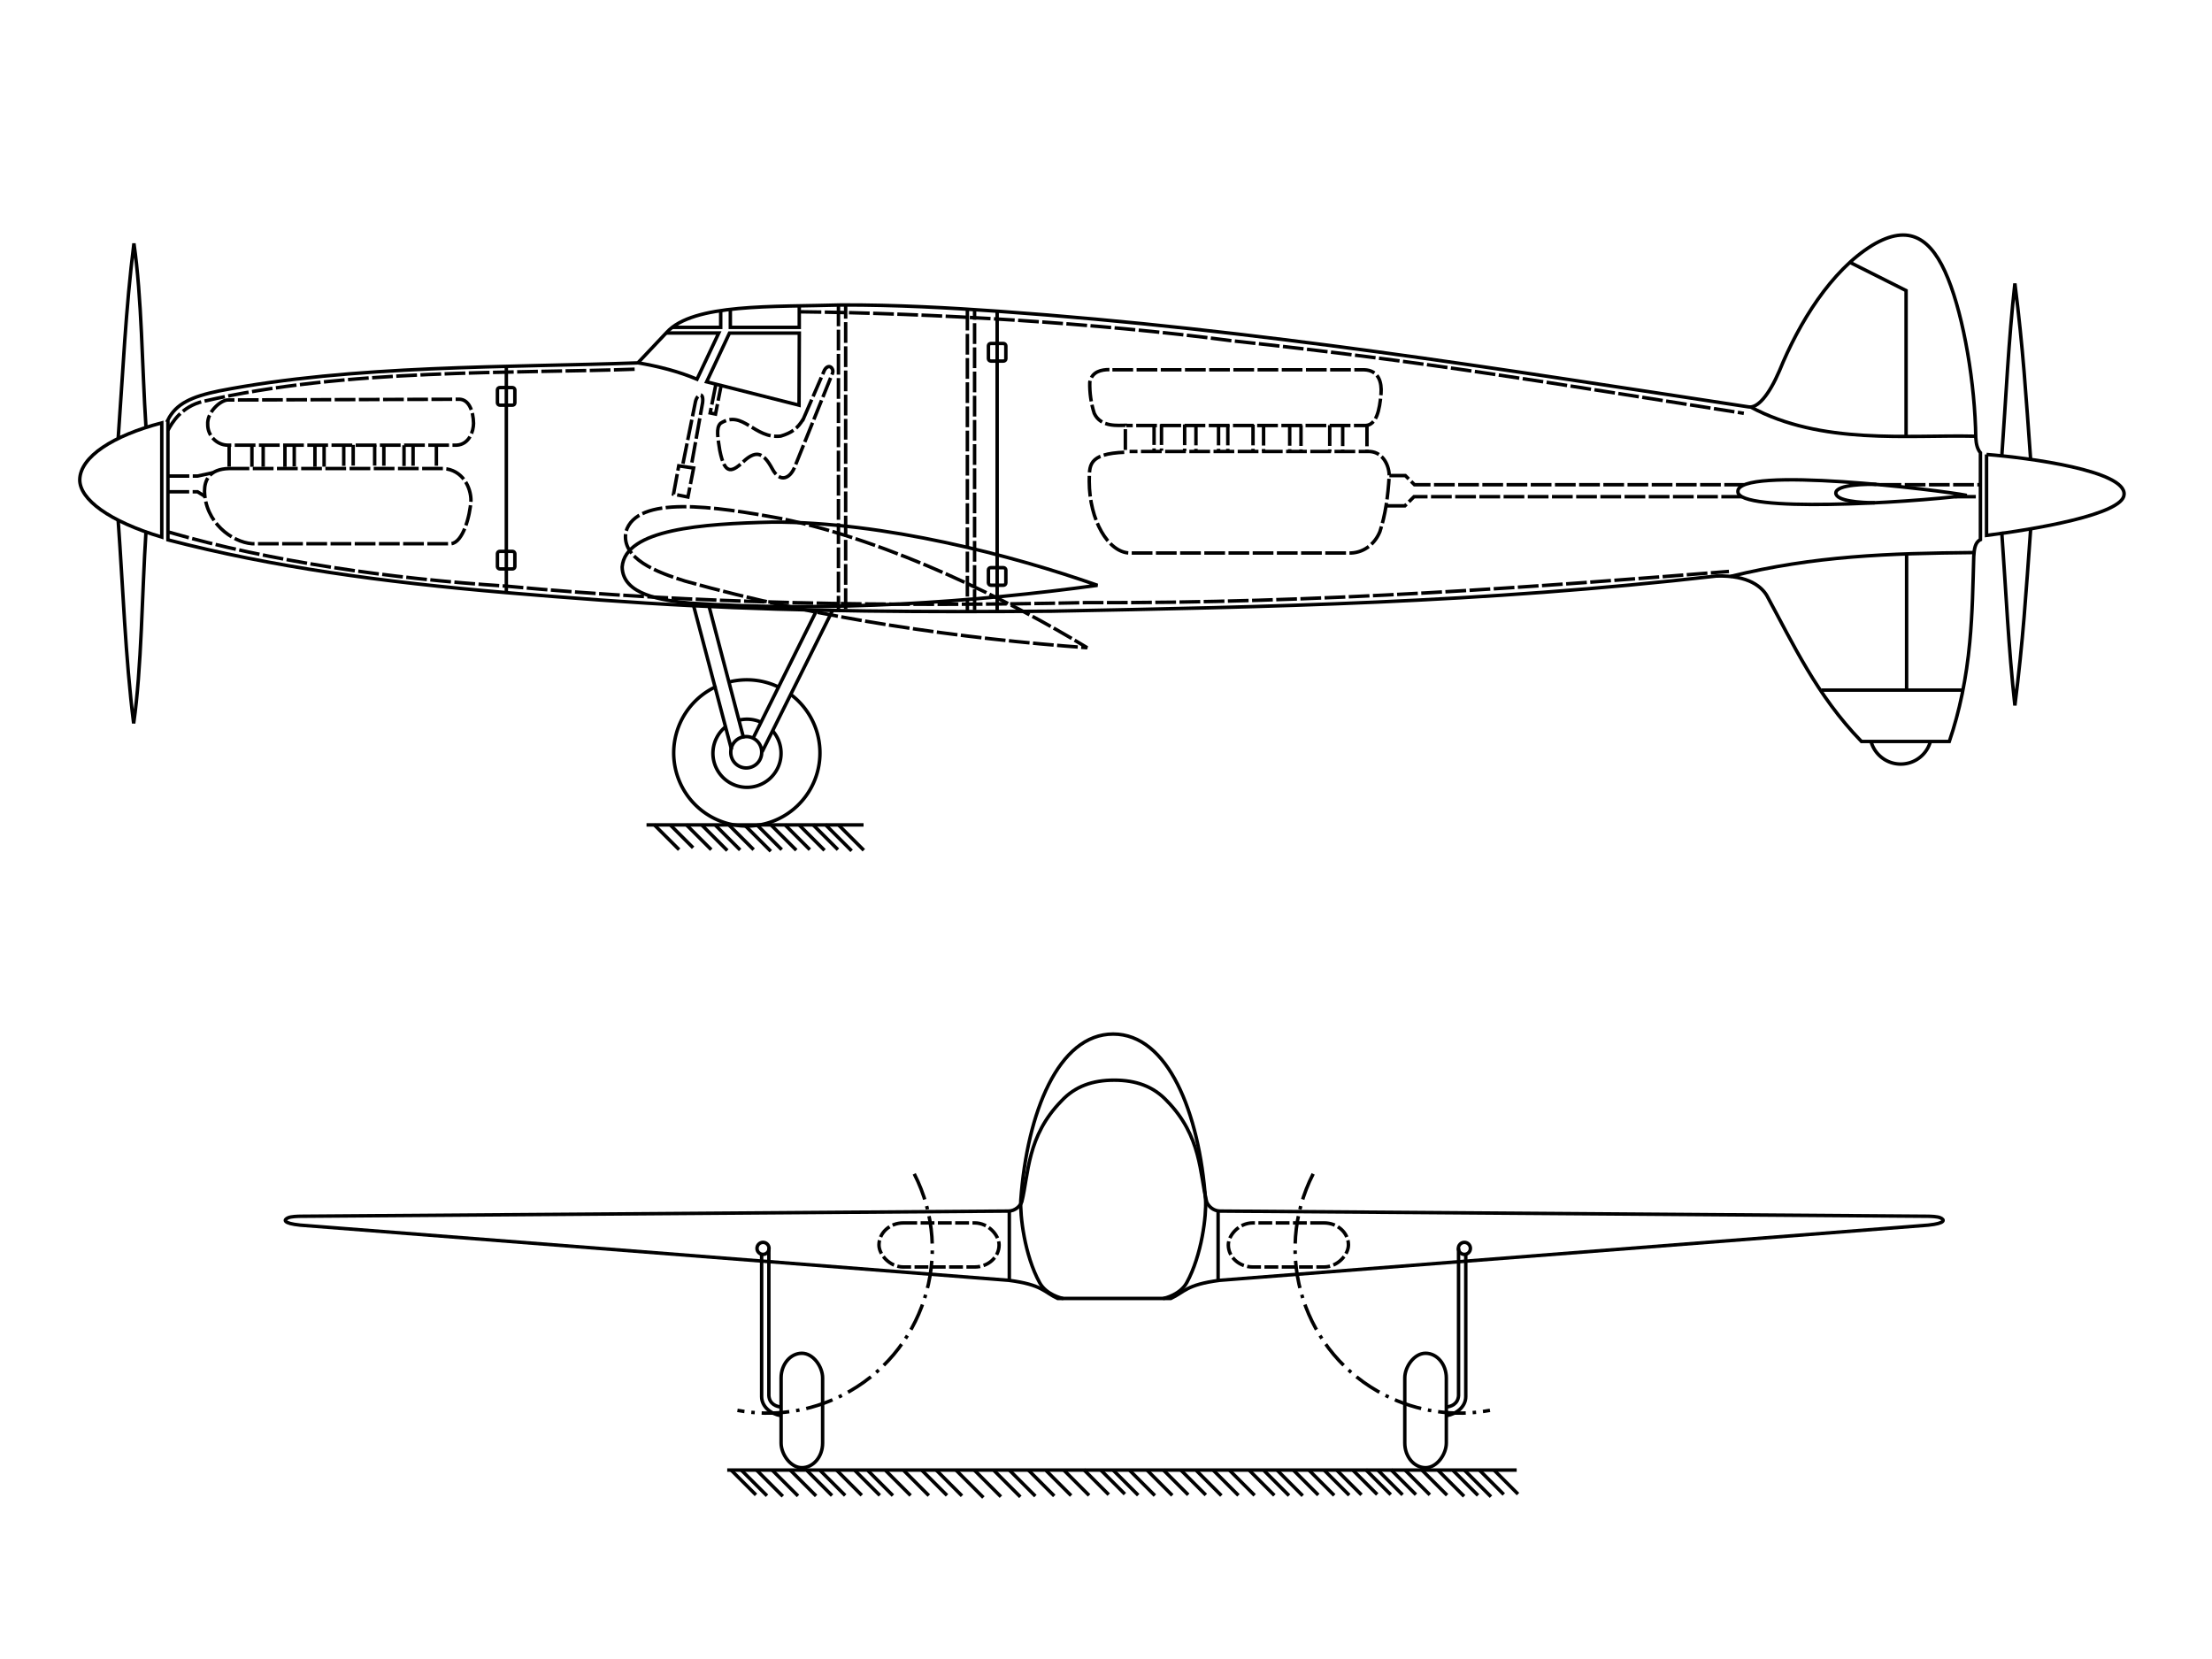 <?xml version="1.0" encoding="UTF-8" standalone="no"?>
<!-- Created with Inkscape (http://www.inkscape.org/) -->

<svg
   xmlns:dc="http://purl.org/dc/elements/1.1/"
   xmlns:cc="http://creativecommons.org/ns#"
   xmlns:rdf="http://www.w3.org/1999/02/22-rdf-syntax-ns#"
   xmlns:svg="http://www.w3.org/2000/svg"
   xmlns="http://www.w3.org/2000/svg"
   xmlns:sodipodi="http://sodipodi.sourceforge.net/DTD/sodipodi-0.dtd"
   xmlns:inkscape="http://www.inkscape.org/namespaces/inkscape"
   width="640px"
   height="480px"
   id="svg4323"
   version="1.1"
   inkscape:version="0.48.2 r9819"
   sodipodi:docname="New document 3">
  <defs
     id="defs4325" />
  <sodipodi:namedview
     id="base"
     pagecolor="#ffffff"
     bordercolor="#666666"
     borderopacity="1.0"
     inkscape:pageopacity="0.0"
     inkscape:pageshadow="2"
     inkscape:zoom="0.77472527"
     inkscape:cx="441.41153"
     inkscape:cy="272.16549"
     inkscape:current-layer="layer1"
     inkscape:document-units="px"
     showgrid="false"
     inkscape:window-width="1280"
     inkscape:window-height="776"
     inkscape:window-x="0"
     inkscape:window-y="24"
     inkscape:window-maximized="1" />
  <g
     id="layer1"
     inkscape:label="Layer 1"
     inkscape:groupmode="layer">
    <path
       style="fill:none;stroke:#000000;stroke-width:1px;stroke-linecap:butt;stroke-linejoin:miter;stroke-opacity:1"
       d="m 46.807,122.35 0,33.05 c -15.205,-4.528 -23.769,-10.935 -23.729,-16.601 0.111,-6.663 9.671,-12.793 23.729,-16.449 z"
       id="path2987"
       inkscape:connector-curvature="0"
       sodipodi:nodetypes="cccc" />
    <path
       style="fill:none;stroke:#000000;stroke-width:1px;stroke-linecap:butt;stroke-linejoin:miter;stroke-opacity:1"
       d="m 34.192,126.823 c 1.369,-18.759 2.152,-37.371 4.557,-56.389 2.295,15.799 2.331,35.364 3.484,53.065"
       id="path2989"
       inkscape:connector-curvature="0"
       sodipodi:nodetypes="ccc" />
    <path
       sodipodi:nodetypes="ccc"
       inkscape:connector-curvature="0"
       id="path2991"
       d="m 34.192,150.634 c 1.369,18.759 2.076,39.645 4.481,58.663 2.295,-15.799 2.406,-37.638 3.56,-55.339"
       style="fill:none;stroke:#000000;stroke-width:1px;stroke-linecap:butt;stroke-linejoin:miter;stroke-opacity:1" />
    <path
       style="fill:none;stroke:#000000;stroke-width:1px;stroke-linecap:butt;stroke-linejoin:miter;stroke-opacity:1"
       d="m 48.589,121.478 0,34.718 c 30.272,7.854 61.647,12.18 97.964,15.276 17.242,1.47 37.001,2.951 53.393,3.752 32.174,1.689 67.702,1.91 104.427,1.608 61.847,-1.193 124.625,-2.42 192.222,-10.167 9.514,-0.316 13.226,3.326 14.606,5.65 7.573,13.907 14.413,28.843 27.372,42.211 l 25.423,0 c 2.986,-8.74 4.949,-18.297 5.913,-28.654 0.816,-8.586 0.917,-16.642 1.159,-24.853 0.132,-2.102 0.359,-4.115 1.93,-4.878 l 0,-25.151 c -0.808,-0.926 -1.251,-2.399 -1.345,-4.397 -0.208,-15.409 -3.408,-34.564 -8.031,-46.003 -4.691,-11.607 -11.133,-16.081 -21.926,-9.611 -11.937,7.37 -21.176,22.367 -26.858,36.32 -3.069,7.127 -6.352,10.858 -8.888,10.428 C 433.605,106.779 364.265,95.42 288.875,90.058 274.851,89.06 259.227,88.187 243.387,88.239 223.562,88.838 200.619,87.746 192.924,96.144 l -8.367,8.847 c -36.506,1.336 -82.639,0.571 -121.148,8.111 -7.986,1.655 -12.456,3.687 -14.821,8.376 z"
       id="path2993"
       inkscape:connector-curvature="0"
       sodipodi:nodetypes="ccscccccccccccscccsccccc" />
    <path
       style="fill:none;stroke:#000000;stroke-width:1px;stroke-linecap:butt;stroke-linejoin:miter;stroke-opacity:1"
       d="m 223.506,151.061 c -20.381,0.493 -42.622,1.998 -43.497,12.981 0.154,8.044 11.396,9.668 19.711,10.461 40.61,2.685 82.399,-0.328 117.812,-5.155 -24.601,-8.677 -61.86,-18.379 -94.026,-18.288 z"
       id="path2986"
       inkscape:connector-curvature="0"
       sodipodi:nodetypes="ccccc" />
    <path
       sodipodi:nodetypes="ccccc"
       inkscape:connector-curvature="0"
       id="path2988"
       d="m 226.348,150.103 c -20.044,-3.726 -42.116,-6.845 -45.241,3.721 -1.51,7.903 9.154,11.812 17.126,14.305 39.18,11.011 80.691,16.692 116.337,19.281 -22.279,-13.57 -56.731,-30.756 -88.223,-37.307 z"
       style="fill:none;stroke:#000000;stroke-width:1;stroke-linecap:butt;stroke-linejoin:miter;stroke-miterlimit:4;stroke-opacity:1;stroke-dasharray:6, 1;stroke-dashoffset:0"
       inkscape:transform-center-x="-18.252646"
       inkscape:transform-center-y="2.81143" />
    <path
       style="fill:none;stroke:#000000;stroke-width:1px;stroke-linecap:butt;stroke-linejoin:miter;stroke-opacity:1"
       d="m 200.705,175.337 10.957,41.578"
       id="path3758"
       inkscape:connector-curvature="0"
       sodipodi:nodetypes="cc" />
    <path
       sodipodi:nodetypes="cc"
       inkscape:connector-curvature="0"
       id="path3760"
       d="m 205.027,174.958 10.159,38.716"
       style="fill:none;stroke:#000000;stroke-width:1px;stroke-linecap:butt;stroke-linejoin:miter;stroke-opacity:1" />
    <path
       style="fill:none;stroke:#000000;stroke-width:1px;stroke-linecap:butt;stroke-linejoin:miter;stroke-opacity:1"
       d="M 217.915,213.542 236.337,176.474"
       id="path3762"
       inkscape:connector-curvature="0" />
    <path
       inkscape:connector-curvature="0"
       id="path3764"
       d="m 220.492,217.559 20.389,-40.934"
       style="fill:none;stroke:#000000;stroke-width:1px;stroke-linecap:butt;stroke-linejoin:miter;stroke-opacity:1" />
    <path
       sodipodi:type="arc"
       style="fill:none;stroke:#000000;stroke-width:1.033;stroke-linecap:round;stroke-linejoin:round;stroke-miterlimit:4;stroke-opacity:1;stroke-dasharray:none;stroke-dashoffset:0"
       id="path3766"
       sodipodi:cx="239.27966"
       sodipodi:cy="728.34747"
       sodipodi:rx="4.6186442"
       sodipodi:ry="4.6186442"
       d="m 243.898,728.347 a 4.619,4.619 0 1 1 -9.237,0 4.619,4.619 0 1 1 9.237,0 z"
       transform="matrix(0.968,0,0,0.968,-15.71,-487.387)" />
    <path
       transform="matrix(2.134,0,0,2.134,-294.495,-1336.349)"
       d="m 238.278,723.839 a 4.619,4.619 0 0 1 2.83,0.267"
       sodipodi:ry="4.6186442"
       sodipodi:rx="4.6186442"
       sodipodi:cy="728.34747"
       sodipodi:cx="239.27966"
       id="path3768"
       style="fill:none;stroke:#000000;stroke-width:0.469;stroke-linecap:round;stroke-linejoin:round;stroke-miterlimit:4;stroke-opacity:1;stroke-dasharray:none;stroke-dashoffset:0"
       sodipodi:type="arc"
       sodipodi:start="4.4937201"
       sodipodi:end="5.1193598"
       sodipodi:open="true" />
    <path
       sodipodi:type="arc"
       style="fill:none;stroke:#000000;stroke-width:0.469;stroke-linecap:round;stroke-linejoin:round;stroke-miterlimit:4;stroke-opacity:1;stroke-dasharray:none;stroke-dashoffset:0"
       id="path3770"
       sodipodi:cx="239.27966"
       sodipodi:cy="728.34747"
       sodipodi:rx="4.6186442"
       sodipodi:ry="4.6186442"
       d="m 242.825,725.387 a 4.619,4.619 0 1 1 -6.498,-0.59"
       transform="matrix(2.134,0,0,2.134,-294.495,-1336.349)"
       sodipodi:start="5.5873671"
       sodipodi:end="10.301811"
       sodipodi:open="true" />
    <path
       sodipodi:type="arc"
       style="fill:none;stroke:#000000;stroke-width:0.896;stroke-linecap:round;stroke-linejoin:round;stroke-miterlimit:4;stroke-opacity:1;stroke-dasharray:none;stroke-dashoffset:0"
       id="path3774"
       sodipodi:cx="232.83899"
       sodipodi:cy="724.44916"
       sodipodi:rx="18.940678"
       sodipodi:ry="18.940678"
       d="m 228.438,706.027 a 18.941,18.941 0 0 1 12.551,1.325"
       transform="matrix(1.117,0,0,1.117,-43.998,-591.362)"
       sodipodi:start="4.477892"
       sodipodi:end="5.1572238"
       sodipodi:open="true" />
    <path
       transform="matrix(1.117,0,0,1.117,-43.998,-591.362)"
       d="m 244.376,709.428 a 18.941,18.941 0 1 1 -19.749,-2.047"
       sodipodi:ry="18.940678"
       sodipodi:rx="18.940678"
       sodipodi:cy="724.44916"
       sodipodi:cx="232.83899"
       id="path3776"
       style="fill:none;stroke:#000000;stroke-width:0.896;stroke-linecap:round;stroke-linejoin:round;stroke-miterlimit:4;stroke-opacity:1;stroke-dasharray:none;stroke-dashoffset:0"
       sodipodi:type="arc"
       sodipodi:start="5.3673549"
       sodipodi:end="10.547134"
       sodipodi:open="true" />
    <path
       style="fill:none;stroke:#000000;stroke-width:1px;stroke-linecap:butt;stroke-linejoin:miter;stroke-opacity:1"
       d="m 146.499,105.918 0,65.447"
       id="path3778"
       inkscape:connector-curvature="0" />
    <path
       style="fill:none;stroke:#000000;stroke-width:1px;stroke-linecap:butt;stroke-linejoin:miter;stroke-opacity:1"
       d="m 211.31,89.463 0,5.253 19.942,0 0,-6.325"
       id="path3780"
       inkscape:connector-curvature="0" />
    <path
       style="fill:none;stroke:#000000;stroke-width:1px;stroke-linecap:butt;stroke-linejoin:miter;stroke-opacity:1"
       d="m 208.523,89.945 0,4.771 -14.206,0"
       id="path3782"
       inkscape:connector-curvature="0"
       sodipodi:nodetypes="ccc" />
    <path
       style="fill:none;stroke:#000000;stroke-width:1px;stroke-linecap:butt;stroke-linejoin:miter;stroke-opacity:1"
       d="m 192.709,96.35 15.251,0 -6.299,13.374 c -5.295,-2.252 -11.106,-3.729 -17.208,-4.771"
       id="path3784"
       inkscape:connector-curvature="0"
       sodipodi:nodetypes="cccc" />
    <path
       style="fill:none;stroke:#000000;stroke-width:1px;stroke-linecap:butt;stroke-linejoin:miter;stroke-opacity:1"
       d="m 211.058,96.374 20.21,0 -0.08,20.86 -26.739,-6.759 z"
       id="path3786"
       inkscape:connector-curvature="0"
       sodipodi:nodetypes="ccccc" />
    <path
       style="fill:none;stroke:#000000;stroke-width:1px;stroke-linecap:butt;stroke-linejoin:miter;stroke-opacity:1"
       d="m 574.767,131.486 0,23.424 c 13.606,-1.702 39.47,-6.056 39.79,-11.792 0.644,-6.9 -27.457,-10.657 -39.79,-11.631 z"
       id="path3788"
       inkscape:connector-curvature="0"
       sodipodi:nodetypes="cccc" />
    <path
       sodipodi:nodetypes="ccc"
       inkscape:connector-curvature="0"
       id="path3790"
       d="m 587.525,132.933 c -1.369,-18.759 -2.152,-31.904 -4.557,-50.921 -1.867,16.871 -2.554,32.823 -3.806,50.278"
       style="fill:none;stroke:#000000;stroke-width:1px;stroke-linecap:butt;stroke-linejoin:miter;stroke-opacity:1" />
    <path
       style="fill:none;stroke:#000000;stroke-width:1px;stroke-linecap:butt;stroke-linejoin:miter;stroke-opacity:1"
       d="m 587.525,153.194 c -1.369,18.759 -2.152,31.904 -4.557,50.921 -1.867,-16.871 -2.554,-32.823 -3.806,-50.278"
       id="path3792"
       inkscape:connector-curvature="0"
       sodipodi:nodetypes="ccc" />
    <path
       sodipodi:type="arc"
       style="fill:none;stroke:#000000;stroke-width:0.383;stroke-linecap:round;stroke-linejoin:round;stroke-miterlimit:4;stroke-opacity:1;stroke-dasharray:none;stroke-dashoffset:0"
       id="path3796"
       sodipodi:cx="606.01447"
       sodipodi:cy="707.90265"
       sodipodi:rx="3.4156854"
       sodipodi:ry="3.4156854"
       d="m 609.278,708.91 a 3.416,3.416 0 0 1 -6.532,-0.014"
       sodipodi:start="0.29926134"
       sodipodi:end="2.8467364"
       transform="matrix(2.609,0,0,2.609,-1031.153,-1634.756)"
       sodipodi:open="true" />
    <path
       style="fill:none;stroke:#000000;stroke-width:1px;stroke-linecap:butt;stroke-linejoin:miter;stroke-opacity:1"
       d="m 288.505,90.213 0,86.566"
       id="path3798"
       inkscape:connector-curvature="0" />
    <path
       style="fill:none;stroke:#000000;stroke-width:1px;stroke-linecap:butt;stroke-linejoin:miter;stroke-opacity:1"
       d="m 500.693,166.771 c 24.384,-5.988 45.772,-6.658 70.353,-6.898"
       id="path3800"
       inkscape:connector-curvature="0"
       sodipodi:nodetypes="cc" />
    <path
       style="fill:none;stroke:#000000;stroke-width:1px;stroke-linecap:butt;stroke-linejoin:miter;stroke-opacity:1"
       d="m 506.455,117.726 c 20.548,11.112 45.456,8.028 64.971,8.49"
       id="path3802"
       inkscape:connector-curvature="0"
       sodipodi:nodetypes="cc" />
    <path
       style="fill:none;stroke:#000000;stroke-width:1px;stroke-linecap:butt;stroke-linejoin:miter;stroke-opacity:1"
       d="m 535.188,75.883 16.3,8.187 0,42.223"
       id="path3804"
       inkscape:connector-curvature="0" />
    <path
       style="fill:none;stroke:#000000;stroke-width:1px;stroke-linecap:butt;stroke-linejoin:miter;stroke-opacity:1"
       d="m 551.639,160.252 0,39.361"
       id="path3806"
       inkscape:connector-curvature="0"
       sodipodi:nodetypes="cc" />
    <path
       style="fill:none;stroke:#000000;stroke-width:1px;stroke-linecap:butt;stroke-linejoin:miter;stroke-opacity:1"
       d="m 527.003,199.667 40.795,0"
       id="path3808"
       inkscape:connector-curvature="0" />
    <path
       style="fill:none;stroke:#000000;stroke-width:1px;stroke-linecap:butt;stroke-linejoin:miter;stroke-opacity:1"
       d="m 502.826,142.26 c -0.451,-7.613 58.83,-0.437 66.205,1.072 -17.403,2.178 -66.205,5.084 -66.205,-1.072 z"
       id="path3810"
       inkscape:connector-curvature="0"
       sodipodi:nodetypes="ccc" />
    <path
       style="fill:none;stroke:#000000;stroke-width:1px;stroke-linecap:butt;stroke-linejoin:miter;stroke-opacity:1"
       d="m 542.871,140.149 c -2.018,-0.079 -11.655,-0.119 -11.713,2.513 0.091,2.325 7.048,2.769 11.275,2.811"
       id="path3812"
       inkscape:connector-curvature="0"
       sodipodi:nodetypes="ccc" />
    <path
       style="fill:none;stroke:#000000;stroke-width:1;stroke-linecap:butt;stroke-linejoin:miter;stroke-miterlimit:4;stroke-opacity:1;stroke-dasharray:6, 1;stroke-dashoffset:0"
       d="m 320.991,106.937 c -2.299,-6.9e-4 -5.068,0.544 -5.682,3.645 -0.075,3.052 0.351,6.054 1.287,9.005 1.91,4.163 7.105,3.439 9.006,3.471 l 0,7.786 c -11.102,0.379 -10.327,4.041 -10.45,8.438 0.046,11.296 5.477,20.489 11.629,20.721 l 64.114,0 c 4.165,-0.194 7.07,-3.006 8.363,-6.218 1.594,-4.874 2.314,-10.069 2.68,-15.973 0.079,-2.731 -1.549,-6.915 -5.575,-7.183 l -69.543,0"
       id="path3814"
       inkscape:connector-curvature="0"
       sodipodi:nodetypes="cccccccccccc" />
    <path
       style="fill:none;stroke:#000000;stroke-width:1;stroke-linecap:butt;stroke-linejoin:miter;stroke-miterlimit:4;stroke-opacity:1;stroke-dasharray:6, 1;stroke-dashoffset:0"
       d="m 321.848,106.99 72.852,0 c 4.27,0.15 5.117,3.705 4.878,6.834 -0.416,5.063 -1.373,9.035 -4.396,9.286 l -69.32,0"
       id="path3816"
       inkscape:connector-curvature="0"
       sodipodi:nodetypes="ccccc" />
    <path
       style="fill:none;stroke:#000000;stroke-width:1;stroke-linecap:butt;stroke-linejoin:miter;stroke-miterlimit:4;stroke-opacity:1;stroke-dasharray:6, 1;stroke-dashoffset:0"
       d="m 336.054,122.749 0,7.665"
       id="path3818"
       inkscape:connector-curvature="0" />
    <path
       inkscape:connector-curvature="0"
       id="path3820"
       d="m 342.755,122.802 0,7.665"
       style="fill:none;stroke:#000000;stroke-width:1;stroke-linecap:butt;stroke-linejoin:miter;stroke-miterlimit:4;stroke-opacity:1;stroke-dasharray:6, 1;stroke-dashoffset:0" />
    <path
       style="fill:none;stroke:#000000;stroke-width:1;stroke-linecap:butt;stroke-linejoin:miter;stroke-miterlimit:4;stroke-opacity:1;stroke-dasharray:6, 1;stroke-dashoffset:0"
       d="m 346.025,122.856 0,7.665"
       id="path3822"
       inkscape:connector-curvature="0" />
    <path
       inkscape:connector-curvature="0"
       id="path3824"
       d="m 352.565,122.856 0,7.665"
       style="fill:none;stroke:#000000;stroke-width:1;stroke-linecap:butt;stroke-linejoin:miter;stroke-miterlimit:4;stroke-opacity:1;stroke-dasharray:6, 1;stroke-dashoffset:0" />
    <path
       style="fill:none;stroke:#000000;stroke-width:1;stroke-linecap:butt;stroke-linejoin:miter;stroke-miterlimit:4;stroke-opacity:1;stroke-dasharray:6, 1;stroke-dashoffset:0"
       d="m 355.246,122.856 0,7.665"
       id="path3826"
       inkscape:connector-curvature="0" />
    <path
       inkscape:connector-curvature="0"
       id="path3828"
       d="m 362.536,122.856 0,7.665"
       style="fill:none;stroke:#000000;stroke-width:1;stroke-linecap:butt;stroke-linejoin:miter;stroke-miterlimit:4;stroke-opacity:1;stroke-dasharray:6, 1;stroke-dashoffset:0" />
    <path
       style="fill:none;stroke:#000000;stroke-width:1;stroke-linecap:butt;stroke-linejoin:miter;stroke-miterlimit:4;stroke-opacity:1;stroke-dasharray:6, 1;stroke-dashoffset:0"
       d="m 365.592,122.91 0,7.665"
       id="path3830"
       inkscape:connector-curvature="0" />
    <path
       inkscape:connector-curvature="0"
       id="path3832"
       d="m 373.15,122.963 0,7.665"
       style="fill:none;stroke:#000000;stroke-width:1;stroke-linecap:butt;stroke-linejoin:miter;stroke-miterlimit:4;stroke-opacity:1;stroke-dasharray:6, 1;stroke-dashoffset:0" />
    <path
       style="fill:none;stroke:#000000;stroke-width:1;stroke-linecap:butt;stroke-linejoin:miter;stroke-miterlimit:4;stroke-opacity:1;stroke-dasharray:6, 1;stroke-dashoffset:0"
       d="m 376.42,123.017 0,7.665"
       id="path3834"
       inkscape:connector-curvature="0" />
    <path
       inkscape:connector-curvature="0"
       id="path3836"
       d="m 384.73,123.017 0,7.665"
       style="fill:none;stroke:#000000;stroke-width:1;stroke-linecap:butt;stroke-linejoin:miter;stroke-miterlimit:4;stroke-opacity:1;stroke-dasharray:6, 1;stroke-dashoffset:0" />
    <path
       style="fill:none;stroke:#000000;stroke-width:1;stroke-linecap:butt;stroke-linejoin:miter;stroke-miterlimit:4;stroke-opacity:1;stroke-dasharray:6, 1;stroke-dashoffset:0"
       d="m 388.482,123.07 0,7.665"
       id="path3838"
       inkscape:connector-curvature="0" />
    <path
       inkscape:connector-curvature="0"
       id="path3840"
       d="m 395.505,123.124 0,7.665"
       style="fill:none;stroke:#000000;stroke-width:1;stroke-linecap:butt;stroke-linejoin:miter;stroke-miterlimit:4;stroke-opacity:1;stroke-dasharray:6, 1;stroke-dashoffset:0" />
    <path
       inkscape:connector-curvature="0"
       id="path3842"
       d="m 333.91,122.735 0,7.665"
       style="fill:none;stroke:#000000;stroke-width:1;stroke-linecap:butt;stroke-linejoin:miter;stroke-miterlimit:4;stroke-opacity:1;stroke-dasharray:6, 1;stroke-dashoffset:0" />
    <path
       style="fill:none;stroke:#000000;stroke-width:1;stroke-linecap:butt;stroke-linejoin:miter;stroke-miterlimit:4;stroke-opacity:1;stroke-dasharray:6, 1;stroke-dashoffset:0"
       d="m 401.991,137.596 4.61,0 2.654,2.653 95.34,0 m 39.508,0 28.733,0"
       id="path3844"
       inkscape:connector-curvature="0"
       sodipodi:nodetypes="cccccc" />
    <path
       inkscape:connector-curvature="0"
       id="path3848"
       d="m 401.133,146.36 5.334,0 2.654,-2.653 94.87,0 m 61.673,0 7.072,0"
       style="fill:none;stroke:#000000;stroke-width:1;stroke-linecap:butt;stroke-linejoin:miter;stroke-miterlimit:4;stroke-opacity:1;stroke-dasharray:6, 1;stroke-dashoffset:0"
       sodipodi:nodetypes="cccccc" />
    <path
       style="fill:none;stroke:#000000;stroke-width:1;stroke-linecap:butt;stroke-linejoin:miter;stroke-miterlimit:4;stroke-opacity:1;stroke-dasharray:6, 1;stroke-dashoffset:0"
       d="m 48.626,124.473 c 1.095,-2.085 3.85,-6.866 10.159,-8.338 41.174,-9.612 90.741,-8.011 125.241,-9.324"
       id="path3850"
       inkscape:connector-curvature="0"
       sodipodi:nodetypes="csc" />
    <path
       style="fill:none;stroke:#000000;stroke-width:1;stroke-linecap:butt;stroke-linejoin:miter;stroke-miterlimit:4;stroke-opacity:1;stroke-dasharray:6, 1;stroke-dashoffset:0"
       d="m 65.752,115.727 c -2.15,0.223 -5.893,3.619 -5.652,7.094 -0.035,3.176 2.548,5.903 5.72,5.984 l 66.258,0 c 3.735,-0.194 4.923,-4.095 4.932,-6.325 -0.079,-3.668 -1.372,-6.891 -4.074,-6.968 z"
       id="path3882"
       inkscape:connector-curvature="0"
       sodipodi:nodetypes="ccccccc" />
    <path
       style="fill:none;stroke:#000000;stroke-width:1;stroke-linecap:butt;stroke-linejoin:miter;stroke-miterlimit:4;stroke-opacity:1;stroke-dasharray:6, 1;stroke-dashoffset:0"
       d="m 66.249,135.56 c -5.703,0.157 -7.062,3.363 -7.076,6.539 0.204,8.98 7.793,14.745 13.831,15.223 l 57.467,0 c 3.551,-0.356 5.52,-8.179 5.79,-12.435 0.035,-3.829 -2.403,-9.009 -8.041,-9.327 z"
       id="path3884"
       inkscape:connector-curvature="0"
       sodipodi:nodetypes="ccccccc" />
    <path
       style="fill:none;stroke:#000000;stroke-width:1;stroke-linecap:butt;stroke-linejoin:miter;stroke-miterlimit:4;stroke-opacity:1;stroke-dasharray:6, 1;stroke-dashoffset:0"
       d="m 66.291,129.021 0,6.633"
       id="path3886"
       inkscape:connector-curvature="0" />
    <path
       inkscape:connector-curvature="0"
       id="path3888"
       d="m 72.886,129.059 0,6.633"
       style="fill:none;stroke:#000000;stroke-width:1;stroke-linecap:butt;stroke-linejoin:miter;stroke-miterlimit:4;stroke-opacity:1;stroke-dasharray:6, 1;stroke-dashoffset:0" />
    <path
       style="fill:none;stroke:#000000;stroke-width:1;stroke-linecap:butt;stroke-linejoin:miter;stroke-miterlimit:4;stroke-opacity:1;stroke-dasharray:6, 1;stroke-dashoffset:0"
       d="m 76.146,129.059 0,6.633"
       id="path3890"
       inkscape:connector-curvature="0" />
    <path
       inkscape:connector-curvature="0"
       id="path3892"
       d="m 82.439,129.097 0,6.633"
       style="fill:none;stroke:#000000;stroke-width:1;stroke-linecap:butt;stroke-linejoin:miter;stroke-miterlimit:4;stroke-opacity:1;stroke-dasharray:6, 1;stroke-dashoffset:0" />
    <path
       style="fill:none;stroke:#000000;stroke-width:1;stroke-linecap:butt;stroke-linejoin:miter;stroke-miterlimit:4;stroke-opacity:1;stroke-dasharray:6, 1;stroke-dashoffset:0"
       d="m 85.13,128.945 0,6.633"
       id="path3894"
       inkscape:connector-curvature="0" />
    <path
       inkscape:connector-curvature="0"
       id="path3896"
       d="m 91.119,129.059 0,6.633"
       style="fill:none;stroke:#000000;stroke-width:1;stroke-linecap:butt;stroke-linejoin:miter;stroke-miterlimit:4;stroke-opacity:1;stroke-dasharray:6, 1;stroke-dashoffset:0" />
    <path
       style="fill:none;stroke:#000000;stroke-width:1;stroke-linecap:butt;stroke-linejoin:miter;stroke-miterlimit:4;stroke-opacity:1;stroke-dasharray:6, 1;stroke-dashoffset:0"
       d="m 93.772,129.021 0,6.633"
       id="path3898"
       inkscape:connector-curvature="0" />
    <path
       inkscape:connector-curvature="0"
       id="path3900"
       d="m 99.458,128.793 0,6.633"
       style="fill:none;stroke:#000000;stroke-width:1;stroke-linecap:butt;stroke-linejoin:miter;stroke-miterlimit:4;stroke-opacity:1;stroke-dasharray:6, 1;stroke-dashoffset:0" />
    <path
       style="fill:none;stroke:#000000;stroke-width:1;stroke-linecap:butt;stroke-linejoin:miter;stroke-miterlimit:4;stroke-opacity:1;stroke-dasharray:6, 1;stroke-dashoffset:0"
       d="m 102.188,128.718 0,6.633"
       id="path3902"
       inkscape:connector-curvature="0" />
    <path
       inkscape:connector-curvature="0"
       id="path3904"
       d="m 108.404,128.718 0,6.633"
       style="fill:none;stroke:#000000;stroke-width:1;stroke-linecap:butt;stroke-linejoin:miter;stroke-miterlimit:4;stroke-opacity:1;stroke-dasharray:6, 1;stroke-dashoffset:0" />
    <path
       style="fill:none;stroke:#000000;stroke-width:1;stroke-linecap:butt;stroke-linejoin:miter;stroke-miterlimit:4;stroke-opacity:1;stroke-dasharray:6, 1;stroke-dashoffset:0"
       d="m 111.058,128.756 0,6.633"
       id="path3906"
       inkscape:connector-curvature="0" />
    <path
       inkscape:connector-curvature="0"
       id="path3908"
       d="m 116.895,128.831 0,6.633"
       style="fill:none;stroke:#000000;stroke-width:1;stroke-linecap:butt;stroke-linejoin:miter;stroke-miterlimit:4;stroke-opacity:1;stroke-dasharray:6, 1;stroke-dashoffset:0" />
    <path
       style="fill:none;stroke:#000000;stroke-width:1;stroke-linecap:butt;stroke-linejoin:miter;stroke-miterlimit:4;stroke-opacity:1;stroke-dasharray:6, 1;stroke-dashoffset:0"
       d="m 119.511,128.756 0,6.633"
       id="path3910"
       inkscape:connector-curvature="0" />
    <path
       inkscape:connector-curvature="0"
       id="path3912"
       d="m 126.258,128.756 0,6.633"
       style="fill:none;stroke:#000000;stroke-width:1;stroke-linecap:butt;stroke-linejoin:miter;stroke-miterlimit:4;stroke-opacity:1;stroke-dasharray:6, 1;stroke-dashoffset:0" />
    <path
       style="fill:none;stroke:#000000;stroke-width:1;stroke-linecap:butt;stroke-linejoin:miter;stroke-miterlimit:4;stroke-opacity:1;stroke-dasharray:6, 1;stroke-dashoffset:0"
       d="m 61.666,136.753 -4.511,0.985 -8.377,0"
       id="path3914"
       inkscape:connector-curvature="0"
       sodipodi:nodetypes="ccc" />
    <path
       style="fill:none;stroke:#000000;stroke-width:1;stroke-linecap:butt;stroke-linejoin:miter;stroke-miterlimit:4;stroke-opacity:1;stroke-dasharray:6, 1;stroke-dashoffset:0"
       d="m 48.74,142.286 8.415,0 2.009,1.251"
       id="path3916"
       inkscape:connector-curvature="0" />
    <path
       style="fill:none;stroke:#000000;stroke-width:1;stroke-linecap:butt;stroke-linejoin:miter;stroke-miterlimit:4;stroke-opacity:1;stroke-dasharray:6, 1;stroke-dashoffset:0"
       d="m 48.854,153.96 c 29.325,8.511 64.113,13.461 97.494,15.616 55.533,5.245 111.825,5.961 168.151,4.776 66.247,0.327 132.964,-4.789 185.739,-9.021"
       id="path3918"
       inkscape:connector-curvature="0"
       sodipodi:nodetypes="cccc" />
    <path
       style="fill:none;stroke:#000000;stroke-width:1;stroke-linecap:butt;stroke-linejoin:miter;stroke-miterlimit:4;stroke-opacity:1;stroke-dasharray:6, 1;stroke-dashoffset:0"
       d="m 242.591,88.39 0,87.926"
       id="path3920"
       inkscape:connector-curvature="0" />
    <path
       style="fill:none;stroke:#000000;stroke-width:1;stroke-linecap:butt;stroke-linejoin:miter;stroke-miterlimit:4;stroke-opacity:1;stroke-dasharray:6, 1;stroke-dashoffset:0"
       d="m 244.676,176.201 0,-87.735"
       id="path3922"
       inkscape:connector-curvature="0" />
    <path
       inkscape:connector-curvature="0"
       id="path3924"
       d="m 279.891,89.603 0,87.351"
       style="fill:none;stroke:#000000;stroke-width:1;stroke-linecap:butt;stroke-linejoin:miter;stroke-miterlimit:4;stroke-opacity:1;stroke-dasharray:6, 1;stroke-dashoffset:0" />
    <path
       inkscape:connector-curvature="0"
       id="path3926"
       d="m 281.976,176.511 0,-86.832"
       style="fill:none;stroke:#000000;stroke-width:1;stroke-linecap:butt;stroke-linejoin:miter;stroke-miterlimit:4;stroke-opacity:1;stroke-dasharray:6, 1;stroke-dashoffset:0" />
    <path
       style="fill:none;stroke:#000000;stroke-width:1;stroke-linecap:butt;stroke-linejoin:miter;stroke-miterlimit:4;stroke-opacity:1;stroke-dasharray:6, 1;stroke-dashoffset:0"
       d="m 231.628,90.213 c 37.781,0.407 85.744,3.209 124.637,8.362 58.576,6.333 90.157,11.922 148.277,21.012"
       id="path3928"
       inkscape:connector-curvature="0"
       sodipodi:nodetypes="ccc" />
    <rect
       style="fill:none;stroke:#000000;stroke-width:1;stroke-linecap:round;stroke-linejoin:round;stroke-miterlimit:4;stroke-opacity:1;stroke-dasharray:none;stroke-dashoffset:0"
       id="rect3930"
       width="5.039"
       height="5.092"
       x="285.985"
       y="99.379"
       rx="0.687"
       ry="0.657" />
    <rect
       ry="0.657"
       rx="0.687"
       y="164.236"
       x="285.985"
       height="5.092"
       width="5.039"
       id="rect3932"
       style="fill:none;stroke:#000000;stroke-width:1;stroke-linecap:round;stroke-linejoin:round;stroke-miterlimit:4;stroke-opacity:1;stroke-dasharray:none;stroke-dashoffset:0" />
    <rect
       style="fill:none;stroke:#000000;stroke-width:1;stroke-linecap:round;stroke-linejoin:round;stroke-miterlimit:4;stroke-opacity:1;stroke-dasharray:none;stroke-dashoffset:0"
       id="rect3934"
       width="5.039"
       height="5.092"
       x="143.926"
       y="159.519"
       rx="0.687"
       ry="0.657" />
    <rect
       ry="0.657"
       rx="0.687"
       y="112.136"
       x="143.926"
       height="5.092"
       width="5.039"
       id="rect3936"
       style="fill:none;stroke:#000000;stroke-width:1;stroke-linecap:round;stroke-linejoin:round;stroke-miterlimit:4;stroke-opacity:1;stroke-dasharray:none;stroke-dashoffset:0" />
    <path
       style="fill:none;stroke:#000000;stroke-width:1px;stroke-linecap:butt;stroke-linejoin:miter;stroke-opacity:1"
       d="m 187.059,238.671 62.795,0"
       id="path3940"
       inkscape:connector-curvature="0" />
    <path
       inkscape:connector-curvature="0"
       id="path3944"
       d="m 189.246,238.595 7.24,7.239"
       style="fill:none;stroke:#000000;stroke-width:1px;stroke-linecap:butt;stroke-linejoin:miter;stroke-opacity:1" />
    <path
       inkscape:connector-curvature="0"
       id="path3948"
       d="m 193.902,238.649 6.634,6.633"
       style="fill:none;stroke:#000000;stroke-width:1px;stroke-linecap:butt;stroke-linejoin:miter;stroke-opacity:1" />
    <path
       inkscape:connector-curvature="0"
       id="path3952"
       d="m 198.545,238.595 7.24,7.239"
       style="fill:none;stroke:#000000;stroke-width:1px;stroke-linecap:butt;stroke-linejoin:miter;stroke-opacity:1" />
    <path
       style="fill:none;stroke:#000000;stroke-width:1px;stroke-linecap:butt;stroke-linejoin:miter;stroke-opacity:1"
       d="m 203.001,238.649 7.43,7.429"
       id="path3954"
       inkscape:connector-curvature="0" />
    <path
       inkscape:connector-curvature="0"
       id="path3958"
       d="m 206.901,238.675 7.24,7.239"
       style="fill:none;stroke:#000000;stroke-width:1px;stroke-linecap:butt;stroke-linejoin:miter;stroke-opacity:1" />
    <path
       style="fill:none;stroke:#000000;stroke-width:1px;stroke-linecap:butt;stroke-linejoin:miter;stroke-opacity:1"
       d="m 210.807,238.595 7.24,7.239"
       id="path3960"
       inkscape:connector-curvature="0" />
    <path
       inkscape:connector-curvature="0"
       id="path3962"
       d="m 215.47,238.747 7.543,7.542"
       style="fill:none;stroke:#000000;stroke-width:1px;stroke-linecap:butt;stroke-linejoin:miter;stroke-opacity:1" />
    <path
       inkscape:connector-curvature="0"
       id="path3966"
       d="m 218.938,238.595 7.24,7.239"
       style="fill:none;stroke:#000000;stroke-width:1px;stroke-linecap:butt;stroke-linejoin:miter;stroke-opacity:1" />
    <path
       style="fill:none;stroke:#000000;stroke-width:1px;stroke-linecap:butt;stroke-linejoin:miter;stroke-opacity:1"
       d="m 223.146,238.747 7.24,7.239"
       id="path3968"
       inkscape:connector-curvature="0" />
    <path
       inkscape:connector-curvature="0"
       id="path3970"
       d="m 227.069,238.595 7.24,7.239"
       style="fill:none;stroke:#000000;stroke-width:1px;stroke-linecap:butt;stroke-linejoin:miter;stroke-opacity:1" />
    <path
       inkscape:connector-curvature="0"
       id="path3974"
       d="m 231.314,238.784 7.24,7.239"
       style="fill:none;stroke:#000000;stroke-width:1px;stroke-linecap:butt;stroke-linejoin:miter;stroke-opacity:1" />
    <path
       style="fill:none;stroke:#000000;stroke-width:1px;stroke-linecap:butt;stroke-linejoin:miter;stroke-opacity:1"
       d="m 235.2,238.595 7.24,7.239"
       id="path3976"
       inkscape:connector-curvature="0" />
    <path
       inkscape:connector-curvature="0"
       id="path3978"
       d="m 238.782,238.557 7.619,7.618"
       style="fill:none;stroke:#000000;stroke-width:1px;stroke-linecap:butt;stroke-linejoin:miter;stroke-opacity:1" />
    <path
       style="fill:none;stroke:#000000;stroke-width:1px;stroke-linecap:butt;stroke-linejoin:miter;stroke-opacity:1"
       d="m 242.687,238.756 7.24,7.239"
       id="path3980"
       inkscape:connector-curvature="0" />
    <path
       style="fill:none;stroke:#000000;stroke-width:1;stroke-linecap:butt;stroke-linejoin:miter;stroke-miterlimit:4;stroke-opacity:1;stroke-dasharray:6, 1;stroke-dashoffset:0"
       d="m 197.597,134.175 3.639,-18.041 c 0.575,-2.227 2.444,-2.837 2.047,0.379 l -3.364,18.79 0.767,0.108 -1.648,8.391 -4.17,-0.834 1.516,-8.187 3.563,0.531"
       id="path3988"
       inkscape:connector-curvature="0"
       sodipodi:nodetypes="ccccccccc" />
    <path
       style="fill:none;stroke:#000000;stroke-width:1;stroke-linecap:butt;stroke-linejoin:miter;stroke-miterlimit:4;stroke-opacity:1;stroke-dasharray:6, 1;stroke-dashoffset:0"
       d="m 232.47,121.137 6.072,-14.04 c 1.203,-2.087 2.781,-0.58 2.359,0.804 l -11.043,27.39 c -1.257,3.014 -4.133,4.654 -6.433,0.322 -2.532,-4.697 -4.575,-5.23 -7.773,-2.573 -3.752,3.616 -5.9,4.783 -7.398,-2.734 -0.519,-3.453 -1.186,-6.492 0.214,-7.826 6.446,-4.118 9.747,4.592 17.422,3.698 3.111,-0.949 4.856,-2.101 6.579,-5.042 z"
       id="path3990"
       inkscape:connector-curvature="0"
       sodipodi:nodetypes="cccccccccc" />
    <path
       style="fill:none;stroke:#000000;stroke-width:1;stroke-linecap:butt;stroke-linejoin:miter;stroke-miterlimit:4;stroke-opacity:1;stroke-dasharray:6, 1;stroke-dashoffset:0"
       d="m 207.129,111.171 -1.662,8.308 1.555,0.322 1.608,-8.201"
       id="path3992"
       inkscape:connector-curvature="0" />
    <g
       transform="matrix(0.895,0,0,0.894,2.457,-433.594)"
       id="g4018">
      <path
         sodipodi:nodetypes="ccccscccscccsccccsc"
         inkscape:connector-curvature="0"
         id="path3994"
         d="m 340.427,841.277 c -11.233,11.478 -10.596,23.658 -12.849,32.683 -0.462,1.245 -2.065,3.002 -4.408,2.992 l -228.85,1.675 c -0.887,0.026 -2.911,0.065 -3.917,0.493 -1.435,0.611 -1.841,1.791 3.917,2.383 l 229.031,17.857 c 10.936,1.427 11.397,3.835 15.82,5.873 0,0 12.189,0 18.284,0 6.095,0 18.284,0 18.284,0 4.423,-2.037 4.884,-4.446 15.82,-5.873 l 229.031,-17.857 c 5.759,-0.593 5.353,-1.773 3.917,-2.383 -1.006,-0.428 -3.03,-0.467 -3.917,-0.493 l -228.85,-1.675 c -2.343,0.01 -3.946,-1.747 -4.408,-2.992 -2.253,-9.024 -1.616,-21.205 -12.849,-32.683 -4.385,-4.708 -10.045,-6.695 -17.028,-6.695 -6.984,0 -12.643,1.986 -17.028,6.695 z"
         style="fill:none;stroke:#000000;stroke-width:1.118px;stroke-linecap:butt;stroke-linejoin:miter;stroke-opacity:1" />
      <rect
         ry="7.972"
         rx="7.869"
         y="880.784"
         x="281.405"
         height="14.262"
         width="38.831"
         id="rect3998"
         style="fill:none;stroke:#000000;stroke-width:1.118;stroke-linecap:butt;stroke-linejoin:round;stroke-miterlimit:4;stroke-opacity:1;stroke-dasharray:4.472, 1.118;stroke-dashoffset:0" />
      <path
         inkscape:connector-curvature="0"
         id="path4002"
         d="m 323.538,899.322 0,-22.288"
         style="fill:none;stroke:#000000;stroke-width:1.118px;stroke-linecap:butt;stroke-linejoin:miter;stroke-opacity:1" />
      <rect
         ry="7.972"
         rx="7.502"
         y="922.971"
         x="249.764"
         height="37.033"
         width="13.423"
         id="rect4006"
         style="fill:none;stroke:#000000;stroke-width:1.118;stroke-linecap:butt;stroke-linejoin:round;stroke-miterlimit:4;stroke-opacity:1;stroke-dasharray:none;stroke-dashoffset:0" />
      <path
         d="m 245.869,889.024 c 0,1.076 -0.872,1.948 -1.948,1.948 -1.076,0 -1.948,-0.872 -1.948,-1.948 0,-1.076 0.872,-1.948 1.948,-1.948 1.076,0 1.948,0.872 1.948,1.948 z"
         sodipodi:ry="1.9475399"
         sodipodi:rx="1.9475399"
         sodipodi:cy="889.02386"
         sodipodi:cx="243.92188"
         id="path4008"
         style="fill:none;stroke:#000000;stroke-width:1.118;stroke-linecap:butt;stroke-linejoin:round;stroke-miterlimit:4;stroke-opacity:1;stroke-dasharray:none;stroke-dashoffset:0"
         sodipodi:type="arc" />
      <path
         sodipodi:nodetypes="ccc"
         inkscape:connector-curvature="0"
         id="path4010"
         d="m 245.809,888.994 0,47.7 c 0.21,2.797 2.554,3.553 3.895,3.655"
         style="fill:none;stroke:#000000;stroke-width:1.118px;stroke-linecap:butt;stroke-linejoin:miter;stroke-opacity:1" />
      <path
         sodipodi:nodetypes="ccc"
         inkscape:connector-curvature="0"
         id="path4014"
         d="m 243.472,890.912 0,46.082 c 0.01,3.309 3.051,5.657 6.204,6.164"
         style="fill:none;stroke:#000000;stroke-width:1.118px;stroke-linecap:butt;stroke-linejoin:miter;stroke-opacity:1" />
      <path
         sodipodi:open="true"
         sodipodi:end="8.0385244"
         sodipodi:start="5.810817"
         transform="matrix(1.068,0,0,1.068,-30.815,-68.452)"
         d="m 303.018,873.937 c 12.522,24.507 2.806,54.525 -21.701,67.046 -9.805,5.01 -20.993,6.631 -31.816,4.611"
         sodipodi:ry="49.830509"
         sodipodi:rx="49.830509"
         sodipodi:cy="896.61017"
         sodipodi:cx="258.64407"
         id="path4016"
         style="fill:none;stroke:#000000;stroke-width:1.047;stroke-linecap:butt;stroke-linejoin:round;stroke-miterlimit:4;stroke-opacity:1;stroke-dasharray:8.374, 2.093, 1.047, 2.093;stroke-dashoffset:0"
         sodipodi:type="arc" />
    </g>
    <g
       id="g4029"
       transform="matrix(-0.895,0,0,0.894,642.003,-433.594)">
      <path
         style="fill:none;stroke:#000000;stroke-width:1.118px;stroke-linecap:butt;stroke-linejoin:miter;stroke-opacity:1"
         d="m 341.293,905.226 c -0.544,-0.039 -5.545,-1.284 -7.618,-5.111 -4.902,-8.93 -6.376,-21.844 -6.086,-26.763 2.034,-28.233 12.142,-53.691 29.867,-53.691 17.725,0 27.833,25.458 29.867,53.691 0.29,4.919 -1.184,17.833 -6.086,26.763 -2.074,3.827 -7.074,5.072 -7.618,5.111"
         id="path4033"
         inkscape:connector-curvature="0"
         sodipodi:nodetypes="cccsccc" />
      <rect
         style="fill:none;stroke:#000000;stroke-width:1.118;stroke-linecap:butt;stroke-linejoin:round;stroke-miterlimit:4;stroke-opacity:1;stroke-dasharray:4.472, 1.118;stroke-dashoffset:0"
         id="rect4035"
         width="38.831"
         height="14.262"
         x="281.405"
         y="880.784"
         rx="7.869"
         ry="7.972" />
      <path
         style="fill:none;stroke:#000000;stroke-width:1.118px;stroke-linecap:butt;stroke-linejoin:miter;stroke-opacity:1"
         d="m 323.538,899.322 0,-22.288"
         id="path4037"
         inkscape:connector-curvature="0" />
      <rect
         style="fill:none;stroke:#000000;stroke-width:1.118;stroke-linecap:butt;stroke-linejoin:round;stroke-miterlimit:4;stroke-opacity:1;stroke-dasharray:none;stroke-dashoffset:0"
         id="rect4039"
         width="13.423"
         height="37.033"
         x="249.764"
         y="922.971"
         rx="7.502"
         ry="7.972" />
      <path
         sodipodi:type="arc"
         style="fill:none;stroke:#000000;stroke-width:1.118;stroke-linecap:butt;stroke-linejoin:round;stroke-miterlimit:4;stroke-opacity:1;stroke-dasharray:none;stroke-dashoffset:0"
         id="path4041"
         sodipodi:cx="243.92188"
         sodipodi:cy="889.02386"
         sodipodi:rx="1.9475399"
         sodipodi:ry="1.9475399"
         d="m 245.869,889.024 c 0,1.076 -0.872,1.948 -1.948,1.948 -1.076,0 -1.948,-0.872 -1.948,-1.948 0,-1.076 0.872,-1.948 1.948,-1.948 1.076,0 1.948,0.872 1.948,1.948 z" />
      <path
         style="fill:none;stroke:#000000;stroke-width:1.118px;stroke-linecap:butt;stroke-linejoin:miter;stroke-opacity:1"
         d="m 245.809,888.994 0,47.7 c 0.21,2.797 2.554,3.553 3.895,3.655"
         id="path4043"
         inkscape:connector-curvature="0"
         sodipodi:nodetypes="ccc" />
      <path
         style="fill:none;stroke:#000000;stroke-width:1.118px;stroke-linecap:butt;stroke-linejoin:miter;stroke-opacity:1"
         d="m 243.472,890.912 0,46.082 c 0.01,3.309 3.051,5.657 6.204,6.164"
         id="path4045"
         inkscape:connector-curvature="0"
         sodipodi:nodetypes="ccc" />
      <path
         sodipodi:type="arc"
         style="fill:none;stroke:#000000;stroke-width:1.047;stroke-linecap:butt;stroke-linejoin:round;stroke-miterlimit:4;stroke-opacity:1;stroke-dasharray:8.374, 2.093, 1.047, 2.093;stroke-dashoffset:0"
         id="path4047"
         sodipodi:cx="258.64407"
         sodipodi:cy="896.61017"
         sodipodi:rx="49.830509"
         sodipodi:ry="49.830509"
         d="m 303.018,873.937 c 12.522,24.507 2.806,54.525 -21.701,67.046 -9.805,5.01 -20.993,6.631 -31.816,4.611"
         transform="matrix(1.068,0,0,1.068,-30.815,-68.452)"
         sodipodi:start="5.810817"
         sodipodi:end="8.0385244"
         sodipodi:open="true" />
    </g>
    <path
       style="fill:none;stroke:#000000;stroke-width:1px;stroke-linecap:butt;stroke-linejoin:miter;stroke-opacity:1"
       d="m 210.409,425.337 228.41,0"
       id="path4049"
       inkscape:connector-curvature="0" />
    <path
       style="fill:none;stroke:#000000;stroke-width:1px;stroke-linecap:butt;stroke-linejoin:miter;stroke-opacity:1"
       d="m 211.498,425.301 7.224,7.223"
       id="path4051"
       inkscape:connector-curvature="0" />
    <path
       inkscape:connector-curvature="0"
       id="path4053"
       d="m 214.546,425.4 7.366,7.365"
       style="fill:none;stroke:#000000;stroke-width:1px;stroke-linecap:butt;stroke-linejoin:miter;stroke-opacity:1" />
    <path
       style="fill:none;stroke:#000000;stroke-width:1px;stroke-linecap:butt;stroke-linejoin:miter;stroke-opacity:1"
       d="m 218.93,425.362 7.565,7.564"
       id="path4055"
       inkscape:connector-curvature="0" />
    <path
       inkscape:connector-curvature="0"
       id="path4057"
       d="m 223.426,425.355 7.465,7.464"
       style="fill:none;stroke:#000000;stroke-width:1px;stroke-linecap:butt;stroke-linejoin:miter;stroke-opacity:1" />
    <path
       style="fill:none;stroke:#000000;stroke-width:1px;stroke-linecap:butt;stroke-linejoin:miter;stroke-opacity:1"
       d="m 228.599,425.301 7.518,7.518"
       id="path4059"
       inkscape:connector-curvature="0" />
    <path
       inkscape:connector-curvature="0"
       id="path4061"
       d="m 233.504,425.489 7.224,7.223"
       style="fill:none;stroke:#000000;stroke-width:1px;stroke-linecap:butt;stroke-linejoin:miter;stroke-opacity:1" />
    <path
       style="fill:none;stroke:#000000;stroke-width:1px;stroke-linecap:butt;stroke-linejoin:miter;stroke-opacity:1"
       d="m 237.31,425.462 7.224,7.223"
       id="path4063"
       inkscape:connector-curvature="0" />
    <path
       inkscape:connector-curvature="0"
       id="path4065"
       d="m 242.108,425.408 7.224,7.223"
       style="fill:none;stroke:#000000;stroke-width:1px;stroke-linecap:butt;stroke-linejoin:miter;stroke-opacity:1" />
    <path
       style="fill:none;stroke:#000000;stroke-width:1px;stroke-linecap:butt;stroke-linejoin:miter;stroke-opacity:1"
       d="m 247.334,425.435 7.224,7.223"
       id="path4067"
       inkscape:connector-curvature="0" />
    <path
       inkscape:connector-curvature="0"
       id="path4069"
       d="m 251.114,425.489 7.224,7.223"
       style="fill:none;stroke:#000000;stroke-width:1px;stroke-linecap:butt;stroke-linejoin:miter;stroke-opacity:1" />
    <path
       style="fill:none;stroke:#000000;stroke-width:1px;stroke-linecap:butt;stroke-linejoin:miter;stroke-opacity:1"
       d="m 256.233,425.462 7.224,7.223"
       id="path4071"
       inkscape:connector-curvature="0" />
    <path
       inkscape:connector-curvature="0"
       id="path4073"
       d="m 261.514,425.489 7.224,7.223"
       style="fill:none;stroke:#000000;stroke-width:1px;stroke-linecap:butt;stroke-linejoin:miter;stroke-opacity:1" />
    <path
       style="fill:none;stroke:#000000;stroke-width:1px;stroke-linecap:butt;stroke-linejoin:miter;stroke-opacity:1"
       d="m 266.767,425.435 7.224,7.223"
       id="path4075"
       inkscape:connector-curvature="0" />
    <path
       inkscape:connector-curvature="0"
       id="path4077"
       d="m 270.948,425.408 7.384,7.384"
       style="fill:none;stroke:#000000;stroke-width:1px;stroke-linecap:butt;stroke-linejoin:miter;stroke-opacity:1" />
    <path
       style="fill:none;stroke:#000000;stroke-width:1px;stroke-linecap:butt;stroke-linejoin:miter;stroke-opacity:1"
       d="m 276.524,425.274 8.001,8"
       id="path4079"
       inkscape:connector-curvature="0" />
    <path
       inkscape:connector-curvature="0"
       id="path4081"
       d="m 281.884,425.328 7.706,7.705"
       style="fill:none;stroke:#000000;stroke-width:1px;stroke-linecap:butt;stroke-linejoin:miter;stroke-opacity:1" />
    <path
       style="fill:none;stroke:#000000;stroke-width:1px;stroke-linecap:butt;stroke-linejoin:miter;stroke-opacity:1"
       d="m 287.593,425.462 7.626,7.625"
       id="path4083"
       inkscape:connector-curvature="0" />
    <path
       inkscape:connector-curvature="0"
       id="path4085"
       d="m 292.016,425.328 7.545,7.544"
       style="fill:none;stroke:#000000;stroke-width:1px;stroke-linecap:butt;stroke-linejoin:miter;stroke-opacity:1" />
    <path
       style="fill:none;stroke:#000000;stroke-width:1px;stroke-linecap:butt;stroke-linejoin:miter;stroke-opacity:1"
       d="m 297.538,425.328 7.492,7.491"
       id="path4087"
       inkscape:connector-curvature="0" />
    <path
       inkscape:connector-curvature="0"
       id="path4089"
       d="m 302.684,425.489 7.224,7.223"
       style="fill:none;stroke:#000000;stroke-width:1px;stroke-linecap:butt;stroke-linejoin:miter;stroke-opacity:1" />
    <path
       style="fill:none;stroke:#000000;stroke-width:1px;stroke-linecap:butt;stroke-linejoin:miter;stroke-opacity:1"
       d="m 313.566,425.221 7.224,7.223"
       id="path4091"
       inkscape:connector-curvature="0" />
    <path
       inkscape:connector-curvature="0"
       id="path4093"
       d="m 307.884,425.435 7.224,7.223"
       style="fill:none;stroke:#000000;stroke-width:1px;stroke-linecap:butt;stroke-linejoin:miter;stroke-opacity:1" />
    <path
       inkscape:connector-curvature="0"
       id="path4095"
       d="m 318.525,425.355 6.929,6.928"
       style="fill:none;stroke:#000000;stroke-width:1px;stroke-linecap:butt;stroke-linejoin:miter;stroke-opacity:1" />
    <path
       style="fill:none;stroke:#000000;stroke-width:1px;stroke-linecap:butt;stroke-linejoin:miter;stroke-opacity:1"
       d="m 322.09,425.382 7.224,7.223"
       id="path4097"
       inkscape:connector-curvature="0" />
    <path
       inkscape:connector-curvature="0"
       id="path4099"
       d="m 326.867,425.442 7.27,7.27"
       style="fill:none;stroke:#000000;stroke-width:1px;stroke-linecap:butt;stroke-linejoin:miter;stroke-opacity:1" />
    <path
       style="fill:none;stroke:#000000;stroke-width:1px;stroke-linecap:butt;stroke-linejoin:miter;stroke-opacity:1"
       d="m 331.953,425.435 7.224,7.223"
       id="path4101"
       inkscape:connector-curvature="0" />
    <path
       inkscape:connector-curvature="0"
       id="path4103"
       d="m 336.564,425.274 7.224,7.223"
       style="fill:none;stroke:#000000;stroke-width:1px;stroke-linecap:butt;stroke-linejoin:miter;stroke-opacity:1" />
    <path
       style="fill:none;stroke:#000000;stroke-width:1px;stroke-linecap:butt;stroke-linejoin:miter;stroke-opacity:1"
       d="m 341.656,425.328 7.224,7.223"
       id="path4105"
       inkscape:connector-curvature="0" />
    <path
       inkscape:connector-curvature="0"
       id="path4107"
       d="m 346.159,425.489 7.224,7.223"
       style="fill:none;stroke:#000000;stroke-width:1px;stroke-linecap:butt;stroke-linejoin:miter;stroke-opacity:1" />
    <path
       style="fill:none;stroke:#000000;stroke-width:1px;stroke-linecap:butt;stroke-linejoin:miter;stroke-opacity:1"
       d="m 351.091,425.435 7.224,7.223"
       id="path4109"
       inkscape:connector-curvature="0" />
    <path
       inkscape:connector-curvature="0"
       id="path4111"
       d="m 355.77,425.426 7.224,7.223"
       style="fill:none;stroke:#000000;stroke-width:1px;stroke-linecap:butt;stroke-linejoin:miter;stroke-opacity:1" />
    <path
       style="fill:none;stroke:#000000;stroke-width:1px;stroke-linecap:butt;stroke-linejoin:miter;stroke-opacity:1"
       d="m 361.491,425.435 7.224,7.223"
       id="path4113"
       inkscape:connector-curvature="0" />
    <path
       inkscape:connector-curvature="0"
       id="path4115"
       d="m 365.726,425.489 7.224,7.223"
       style="fill:none;stroke:#000000;stroke-width:1px;stroke-linecap:butt;stroke-linejoin:miter;stroke-opacity:1" />
    <path
       style="fill:none;stroke:#000000;stroke-width:1px;stroke-linecap:butt;stroke-linejoin:miter;stroke-opacity:1"
       d="m 369.478,425.328 7.438,7.437"
       id="path4117"
       inkscape:connector-curvature="0" />
    <path
       inkscape:connector-curvature="0"
       id="path4119"
       d="m 374.196,425.328 7.224,7.223"
       style="fill:none;stroke:#000000;stroke-width:1px;stroke-linecap:butt;stroke-linejoin:miter;stroke-opacity:1" />
    <path
       style="fill:none;stroke:#000000;stroke-width:1px;stroke-linecap:butt;stroke-linejoin:miter;stroke-opacity:1"
       d="m 378.806,425.435 7.224,7.223"
       id="path4121"
       inkscape:connector-curvature="0" />
    <path
       inkscape:connector-curvature="0"
       id="path4123"
       d="m 383.148,425.382 7.224,7.223"
       style="fill:none;stroke:#000000;stroke-width:1px;stroke-linecap:butt;stroke-linejoin:miter;stroke-opacity:1" />
    <path
       style="fill:none;stroke:#000000;stroke-width:1px;stroke-linecap:butt;stroke-linejoin:miter;stroke-opacity:1"
       d="m 386.686,425.274 7.224,7.223"
       id="path4125"
       inkscape:connector-curvature="0" />
    <path
       inkscape:connector-curvature="0"
       id="path4127"
       d="m 391.457,425.382 7.009,7.008"
       style="fill:none;stroke:#000000;stroke-width:1px;stroke-linecap:butt;stroke-linejoin:miter;stroke-opacity:1" />
    <path
       style="fill:none;stroke:#000000;stroke-width:1px;stroke-linecap:butt;stroke-linejoin:miter;stroke-opacity:1"
       d="m 395.156,425.221 7.224,7.223"
       id="path4129"
       inkscape:connector-curvature="0" />
    <path
       inkscape:connector-curvature="0"
       id="path4131"
       d="m 398.587,425.274 7.224,7.223"
       style="fill:none;stroke:#000000;stroke-width:1px;stroke-linecap:butt;stroke-linejoin:miter;stroke-opacity:1" />
    <path
       style="fill:none;stroke:#000000;stroke-width:1px;stroke-linecap:butt;stroke-linejoin:miter;stroke-opacity:1"
       d="m 402.447,425.221 7.224,7.223"
       id="path4133"
       inkscape:connector-curvature="0" />
    <path
       inkscape:connector-curvature="0"
       id="path4135"
       d="m 406.467,425.274 7.224,7.223"
       style="fill:none;stroke:#000000;stroke-width:1px;stroke-linecap:butt;stroke-linejoin:miter;stroke-opacity:1" />
    <path
       style="fill:none;stroke:#000000;stroke-width:1px;stroke-linecap:butt;stroke-linejoin:miter;stroke-opacity:1"
       d="m 411.453,425.382 7.224,7.223"
       id="path4137"
       inkscape:connector-curvature="0" />
    <path
       inkscape:connector-curvature="0"
       id="path4139"
       d="m 416.117,425.435 7.492,7.491"
       style="fill:none;stroke:#000000;stroke-width:1px;stroke-linecap:butt;stroke-linejoin:miter;stroke-opacity:1" />
    <path
       style="fill:none;stroke:#000000;stroke-width:1px;stroke-linecap:butt;stroke-linejoin:miter;stroke-opacity:1"
       d="m 420.405,425.435 7.224,7.223"
       id="path4141"
       inkscape:connector-curvature="0" />
    <path
       inkscape:connector-curvature="0"
       id="path4143"
       d="m 423.756,425.408 7.626,7.625"
       style="fill:none;stroke:#000000;stroke-width:1px;stroke-linecap:butt;stroke-linejoin:miter;stroke-opacity:1" />
    <path
       style="fill:none;stroke:#000000;stroke-width:1px;stroke-linecap:butt;stroke-linejoin:miter;stroke-opacity:1"
       d="m 427.964,425.274 7.116,7.116"
       id="path4145"
       inkscape:connector-curvature="0" />
    <path
       inkscape:connector-curvature="0"
       id="path4147"
       d="m 432.252,425.328 6.956,6.955"
       style="fill:none;stroke:#000000;stroke-width:1px;stroke-linecap:butt;stroke-linejoin:miter;stroke-opacity:1" />
  </g>
</svg>
